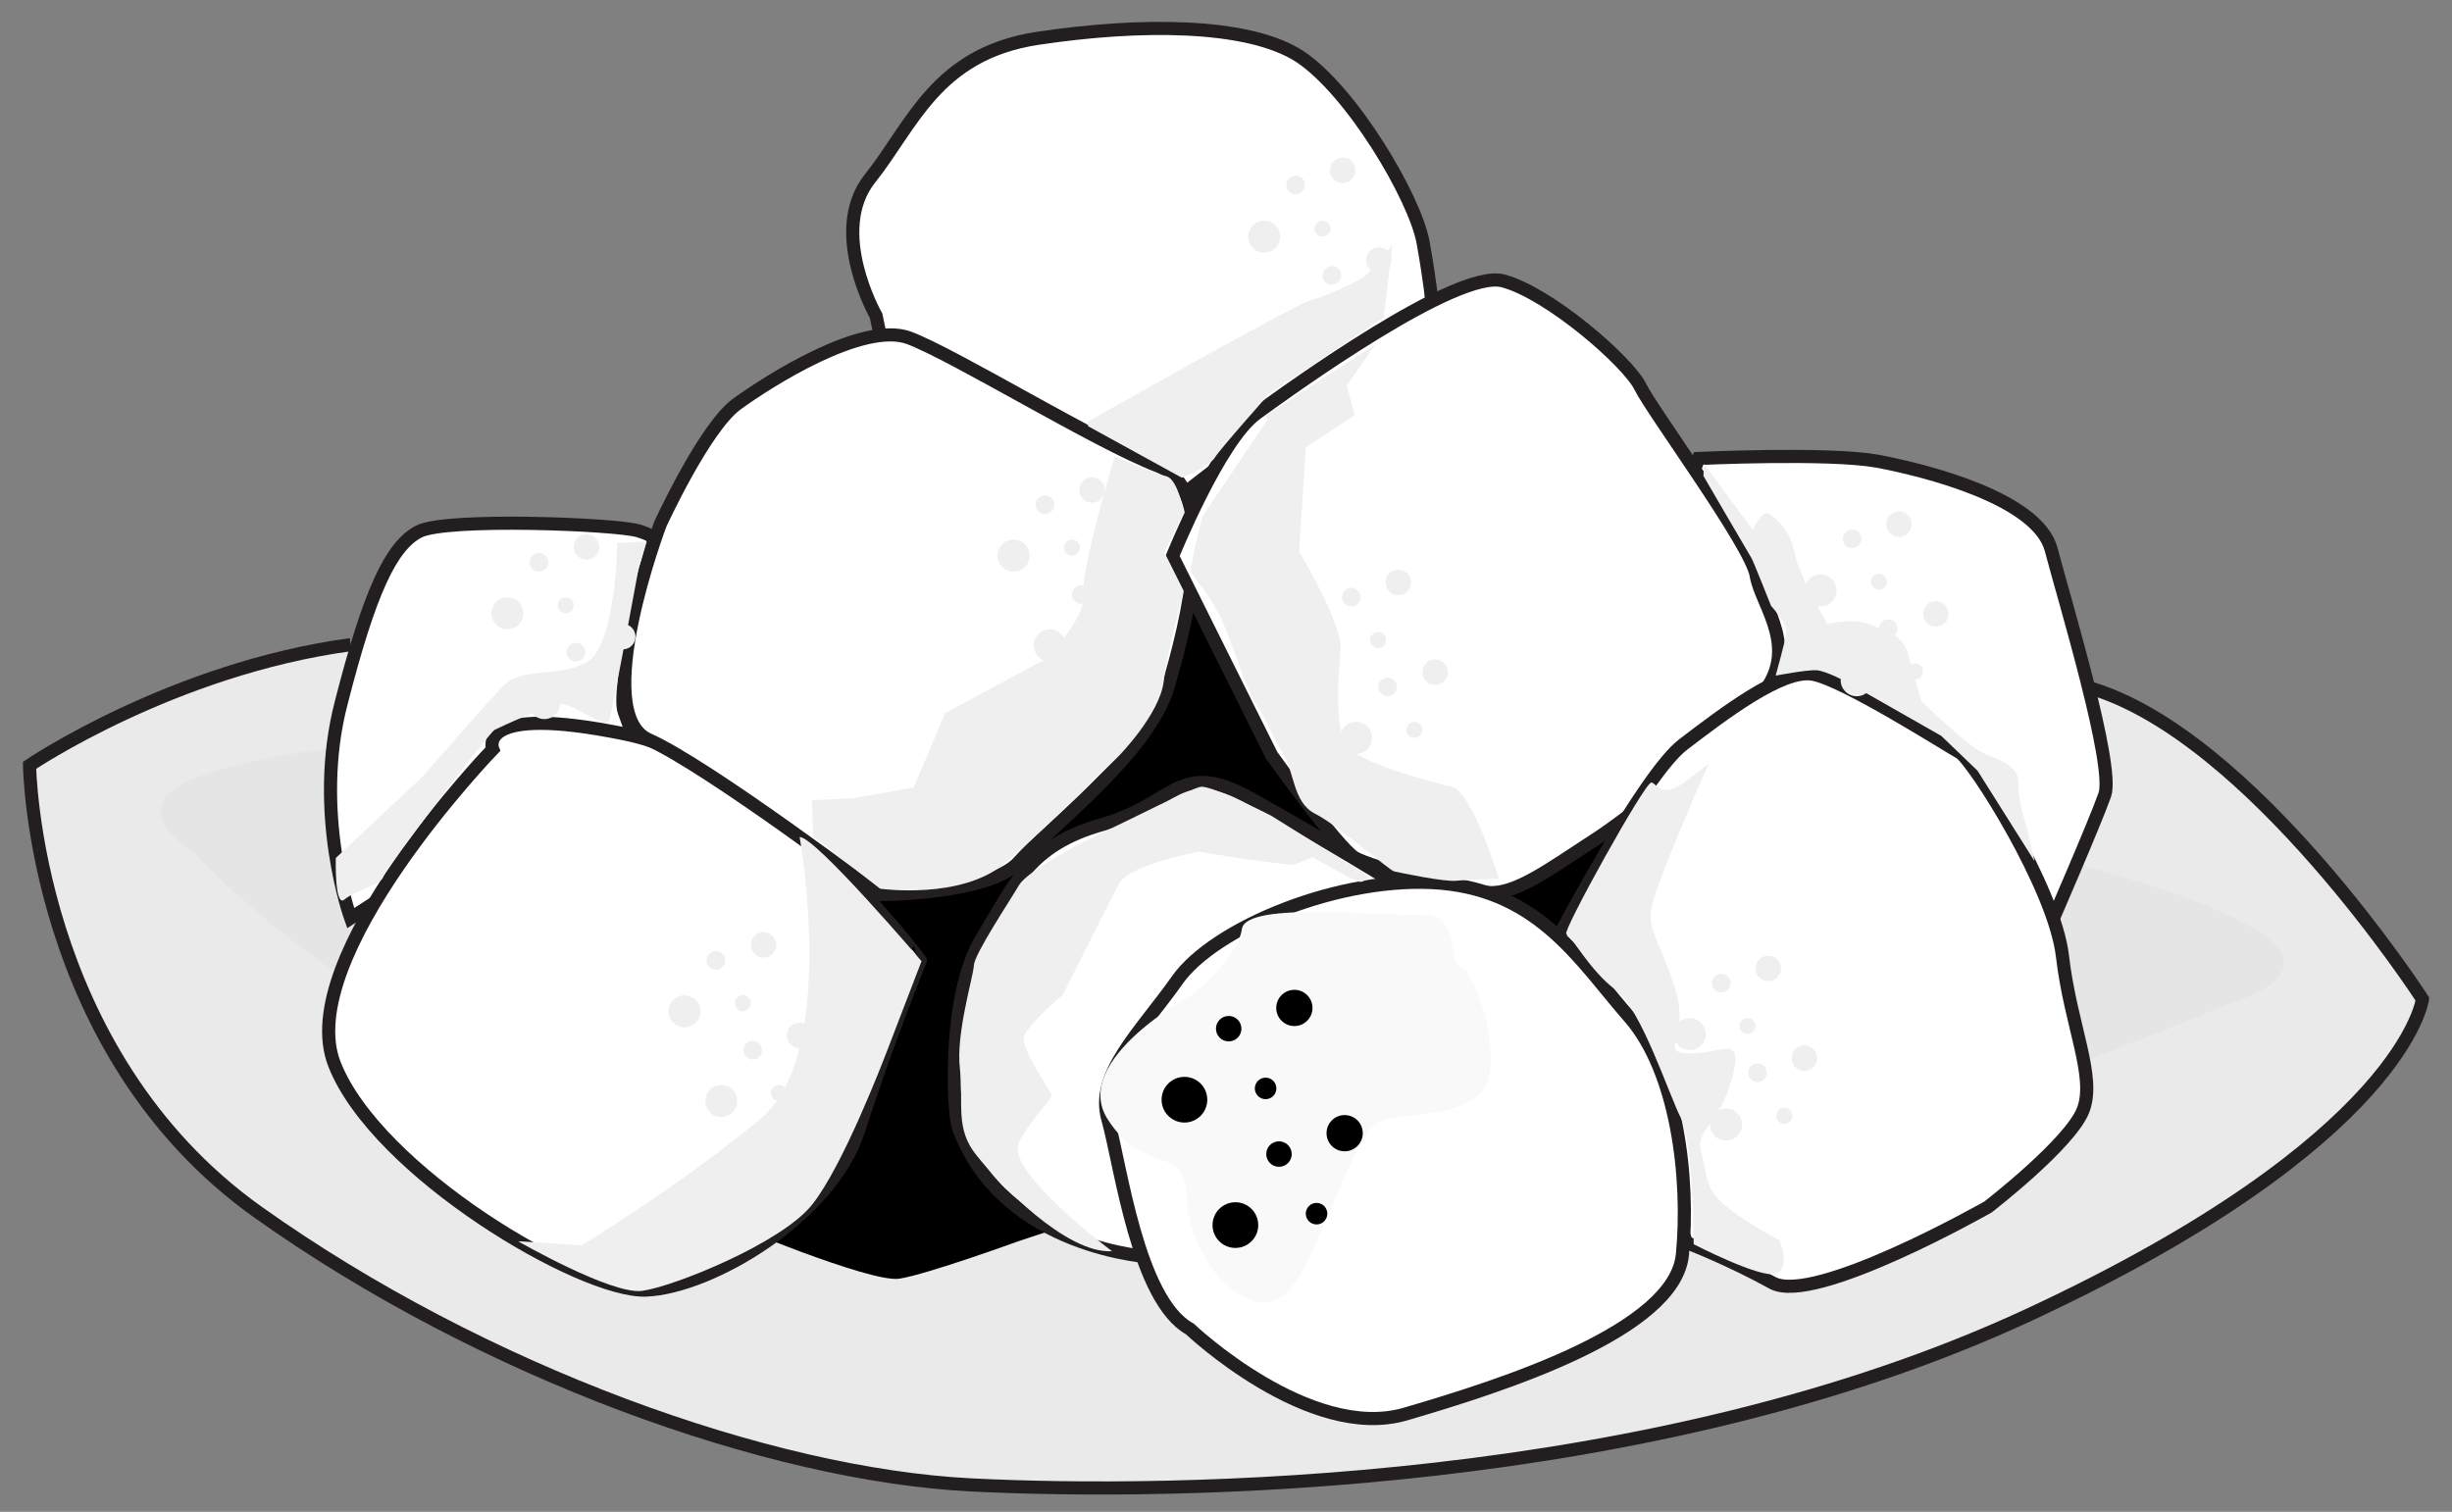 <?xml version="1.0" encoding="utf-8"?>
<!-- Generator: Adobe Illustrator 24.2.3, SVG Export Plug-In . SVG Version: 6.00 Build 0)  -->
<svg version="1.1" id="Layer_1" xmlns="http://www.w3.org/2000/svg" xmlns:xlink="http://www.w3.org/1999/xlink" x="0px" y="0px"
	 viewBox="0 0 186.71 115.15" style="enable-background:new 0 0 186.71 115.15;" xml:space="preserve">
<rect x="0" y="0" width="186.71" height="115.15" fill="#808080" stroke="none"/>
<style type="text/css">
	.st0{display:none;fill:#231F20;stroke:#FFFFFF;}
	.st1{fill:#EAEAEA;stroke:#231F20;}
	.st2{fill:#E5E5E5;}
	.st3{fill:#FFFFFF;stroke:#231F20;stroke-miterlimit:10;}
	.st4{fill:#EFEFEF;}
	.st5{fill:#F9F9F9;}
	.st6{fill:#C9C9C9;}
	.st7{fill:#2D0000;}
	.st8{fill:#FDAE49;stroke:#231F20;stroke-miterlimit:10;}
	.st9{fill:#BC701D;}
	.st10{fill:#FFEAAE;}
	.st11{fill:#A32A02;}
	.st12{fill:#F47E2F;stroke:#231F20;stroke-miterlimit:10;}
	.st13{fill:#F16130;}
	.st14{fill:#A8422A;stroke:#231F20;stroke-miterlimit:10;}
	.st15{fill:#963923;}
	.st16{fill:#FCBA2E;stroke:#231F20;stroke-miterlimit:10;}
	.st17{fill:#F79830;}
	.st18{fill:#DE1A22;stroke:#231F20;stroke-miterlimit:10;}
	.st19{fill:#BF151B;}
	.st20{fill:#F47E2F;stroke:#0F0F0F;stroke-miterlimit:10;}
	.st21{fill:#FDC160;}
	.st22{fill:#FBB65E;}
	.st23{fill:#C9CF2C;stroke:#231F20;stroke-miterlimit:10;}
	.st24{fill:#B1B826;}
	.st25{fill:#A8422A;}
	.st26{fill:#F2F2F2;}
	.st27{fill:none;stroke:#0F0F0F;stroke-miterlimit:10;}
	.st28{fill:#EDEDED;}
</style>
<rect x="-211.5" y="102.98" class="st0" width="628" height="780"/>
<g>
	<path class="st1" d="M159.04,52.37c12.4,3.57,25.42,23.73,25.42,23.73s-1.33,10.72-29.96,24.04s-65.18,13.73-80.54,12.96
		c-15.36-0.77-37.16-8.57-54.31-20.77S2.25,58.29,2.25,58.29s10.87-7.35,24.45-9.19"/>
	<path class="st2" d="M14.86,65.03c0,0,49,55.89,154.7,11.48c25.83-8.32-70.84-23.12-92.23-22.05S-0.66,54.72,14.86,65.03z"/>
	<path d="M55.18,93.05c0,0,11.13,4.7,13.32,4.34s8.93-2.81,8.93-2.81s27.61-9.19,29.96-10c2.35-0.82,20.62,3.98,25.93,1.84
		c5.31-2.14,20.16-9.39,21.44-12.5c1.33-3.16-10.72-21.13-10.72-21.13s-9.34-0.41-26.74-10.46S91.72,31.55,91.72,31.55L71,47.07
		L58.5,75.09L55.18,93.05z"/>
	<path class="st3" d="M129.34,34.92c0,0,9.85-0.46,13.58,0.2c3.78,0.71,12.25,2.86,13.27,6.74s4.85,16.49,4.08,18.68
		s-4.24,10.16-4.24,10.16l-11.13-4.19l-11.13-9.85l-6.38-16.43L129.34,34.92z"/>
	<path class="st3" d="M66.71,24.05c0,0-3.67-6.43-0.46-10.46c3.22-4.03,5-9.49,12.76-10.67c7.76-1.17,16.03-1.17,19.96,1.38
		c3.93,2.6,8.73,10.67,9.39,14.14c0.61,3.47,0.66,4.54,0.66,4.54L90.24,37.52l-2.45,0.97L67.33,27.01L66.71,24.05z"/>
	<path class="st3" d="M26.7,69.93c0,0-2.91-8.06-0.71-16.43c2.14-8.37,3.78-11.94,5.92-13.02c2.09-1.07,15.01-0.56,16.69-0.05
		c1.68,0.51,1.12,0.82,1.12,0.82s-2.86,11.13-2.19,12.96c0.66,1.84,0.66,1.84,0.66,1.84L26.7,69.93z"/>
	<path class="st3" d="M37.52,57.07c0,0-15.26,15.82-12.05,23.99s18.83,17.4,23.73,17.2s14.04-5.56,16.18-12.15
		c2.09-6.58,4.7-12.96,4.7-12.96S59.06,58.24,47.57,55.9C36.09,53.55,37.52,57.07,37.52,57.07z"/>
	<path class="st3" d="M66.87,68.14c0,0,8.52,0,10.72-2.5c2.19-2.5,9.85-8.27,11.33-13.27s4.03-15.06-0.77-16.89
		c-4.75-1.84-15.41-8.42-18.94-9.75C65.69,24.45,58.55,29,56.1,30.78c-2.45,1.79-5.82,9.14-5.82,9.14s-5.46,14.44-0.87,16.43
		C53.9,58.35,66.87,68.14,66.87,68.14z"/>
	<path class="st3" d="M96.83,57.53l-7.55-15.16c0,0,3.57-8.83,6.38-10.87s15.26-11.02,18.78-10.11c3.52,0.92,9.54,6.18,10.46,8.06
		c0.92,1.89,8.47,12.1,8.83,14.39c0.36,2.3,3.62,5.77,0.05,9.49c-3.57,3.78-8.98,8.47-12.4,10.67c-3.37,2.19-5.97,4.13-8.01,3.98
		s-8.88-1.89-10.21-2.65C101.83,64.52,96.83,57.53,96.83,57.53z"/>
	<path class="st3" d="M118.62,71.46c0,0,6.53-12.45,9.54-14.75c3.01-2.3,7.55-5.77,9.85-5.36c2.3,0.36,10.21,5.41,11.23,5.97
		c0.97,0.56,7.2,10.26,7.81,15.52c0.61,5.26,2.55,9.14,1.58,11.69c-0.97,2.55-7.25,7.4-7.25,7.4s-13.27,7.55-16.43,5.77
		c-3.22-1.79-6.53-3.06-6.53-3.06s-3.98-11.13-6.02-14.14C120.3,77.54,118.62,71.46,118.62,71.46z"/>
	<path class="st3" d="M72.99,85.91c-0.46-1.28-0.82-10.16,1.74-14.39c2.55-4.19,3.62-7.15,9.24-8.73c5.56-1.58,5.77-5.05,11.33-1.94
		c5.56,3.11,11.38,6.69,11.38,6.69S83.2,82.54,87.28,93.87c4.13,11.33,0.56,1.89,0.56,1.89S76.41,95.25,72.99,85.91z"/>
	<path class="st3" d="M90.6,101.22c0,0,9.09,8.63,16.43,6.48s20.52-6.33,21.08-12.15c0.56-5.82-0.41-13.93-4.03-18.07
		c-3.67-4.19-6.79-9.54-14.34-10.21c-7.55-0.66-17.3,3.37-20.11,7.4c-2.81,3.98-6.28,7.15-5.26,10.62
		C85.34,88.71,86.62,99.02,90.6,101.22z"/>
	<path class="st4" d="M60.89,63.76c0,0,2.96,16.49-2.96,21.44c-5.92,4.95-13.63,9.65-13.63,9.65l-4.85-0.31c0,0,7.09,4.08,9.44,3.78
		c2.35-0.31,10.62-3.62,12.96-6.58c2.35-2.96,5.36-10.82,5.77-11.89c0.41-1.07,2.55-6.64,2.55-6.64S62.02,63.65,60.89,63.76z"/>
	<path class="st4" d="M47.01,41.35c0,0-0.1,7.96-2.4,9.14c-2.3,1.17-4.85,0.2-6.43,1.89c-1.58,1.68-5.97,6.74-5.97,6.74l-6.64,6.23
		c0,0-0.1,3.83,0.66,3.16c0.77-0.66,2.81-1.12,2.96-1.74c0.15-0.56,8.06-10.97,8.47-11.18c0.41-0.2,4.39-2.09,5.31-1.94
		s3.22,1.94,3.42,1.22c0.26-0.77,2.25-11.64,2.25-11.64l0.61-1.99L47.01,41.35z"/>
	<g id="Layer_3_1_">
		<path class="st4" d="M82.84,32.11c0,0,15.87-8.98,16.95-9.24c1.07-0.26,3.67-1.43,4.19-1.89c0.51-0.46,2.04-2.3,2.04-2.3
			l-0.66,5.51l-8.73,5.82c0,0-3.73,4.19-4.13,4.85s-2.5,1.53-2.5,1.53l-7.15-3.93"/>
		<path class="st4" d="M84.88,34.76c0,0-2.6,8.68-2.4,10.57c0.2,1.94-3.01,4.95-3.01,4.95l-7.5,4.03l-2.4,5.67l-4.59,0.82
			l-3.16,0.15l0.1,2.76l5.1,3.98c0,0,6.18,0.87,9.49-1.94c3.32-2.81,8.68-8.17,8.68-8.17s3.11-3.16,3.42-5.67
			c0.31-2.5,1.53-6.89,1.53-6.89l-1.48-2.96l1.48-3.01c0,0-0.41-2.45-1.28-2.76C88,36.09,84.88,34.76,84.88,34.76z"/>
		<path class="st4" d="M84.68,95.3c0,0-8.17-6.07-7.09-8.27c1.07-2.19,2.71-3.27,2.45-3.73c-0.26-0.46-2.19-3.37-2.09-4.24
			c0.1-0.87,2.96-3.27,2.96-3.27s3.52-6.99,4.29-8.47c0.77-1.48,6.07-2.45,6.07-2.45l3.83,0.61l3.37,0.41l1.48-0.61
			c0,0,3.22,1.89,3.62,1.89s0.66-0.41,0.66-0.41l-7.45-4.64c0,0-4.59-2.35-5.36-2.19c-0.82,0.15-5.87,2.76-7.15,3.32
			c-1.28,0.61-5.97,2.96-6.69,4.19s-3.37,5.21-3.42,6.07c-0.05,0.92-1.38,5.21-1.07,7.86c0.31,2.65-0.41,4.59,1.28,6.64
			C76.05,90.14,81.16,95.5,84.68,95.3z"/>
		<path class="st4" d="M96.52,31.96l-4.95,7.35c0,0-1.02,3.93-0.87,4.29s1.53,1.74,2.45,3.88s1.79,5.21,2.55,6.28
			c0.77,1.07,1.07,2.09,1.94,3.52c0.92,1.38,0.77,3.83,2.5,4.7c1.74,0.87,5.61,4.29,6.02,4.39c0.46,0.1,3.83,0.82,4.75,0.71
			c0.97-0.1,3.22-0.15,3.22-0.15s-1.99-6.58-3.57-6.99c-1.58-0.41-7.4-1.84-8.17-3.37c-0.71-1.53-0.51-4.95-0.31-6.99
			c0.2-2.04-3.16-7.55-3.16-7.55l0.51-7.96l3.73-2.45l-0.61-2.25l2.19-3.16l-8.42,5.46L96.52,31.96z"/>
		<path class="st4" d="M129.75,35.33c0.15,0.2,3.73,5.05,3.73,5.05s0.71-1.68,1.28-1.22c0.56,0.46,1.48,1.07,1.89,2.96
			c0.41,1.89,2.5,5.41,2.5,5.41s2.14-0.56,3.52,0.15c1.38,0.71,2.3,0.61,2.76,2.6c0.51,1.99,0.87,3.11,0.87,3.11
			s3.67,3.62,4.95,4.08c1.28,0.46,2.55,1.07,2.45,2.25c-0.1,1.17,0.71,3.57,0.71,3.57l0.51,2.3l-4.34-6.89l-2.76-2.65l-7.25-4.13
			c0,0-1.53-0.82-2.25-0.87c-0.71-0.05-3.11,0.41-3.11,0.41s0.71-2.55,0.82-3.27c0.1-0.66-1.17-2.04-1.17-2.04s-1.38-3.47-1.48-3.62
			c-0.1-0.15-3.67-6.28-3.67-6.28L129.75,35.33z"/>
		<path class="st4" d="M130.1,58.19c0,0-4.24,9.54-4.39,11.18c-0.15,1.63,0.46,1.79,1.79,5.77c1.33,3.98-1.33,5,1.12,5.1
			c2.45,0.05,4.29-1.63,3.22,2.04s-2.81,3.73-2.3,5.51c0.51,1.79,0.2,2.71,1.89,4.08c1.68,1.38,4.08,2.6,4.08,2.6
			s0.87,2.14-0.31,2.55c-1.17,0.36-6.23-2.25-6.23-2.25s-0.05-7.81-0.97-9.6c-0.92-1.79-3.06-8.42-5-9.8
			c-1.89-1.38-3.37-4.13-3.73-4.24c-0.36-0.1,6.02-11.64,6.48-11.53c0.46,0.1,0.77,1.28,2.55-0.05
			C130.1,58.19,130.1,58.19,130.1,58.19z"/>
		<path class="st5" d="M90.8,75.75c0,0-9.39,5-6.43,9.54c2.96,4.54,5.87,1.53,6.02,6.12c0.15,4.59,4.7,9.44,7.35,7.25
			c2.65-2.19,5.16-12.5,7.4-13.27c2.25-0.77,6.99-0.26,8.06-2.86c1.07-2.6-0.87-8.52-1.94-8.83s-0.05-4.19-2.96-4.03
			s-13.37-1.07-13.73,1.07C94.27,72.94,90.8,75.75,90.8,75.75z"/>
		<g>
			<circle cx="90.19" cy="83.76" r="1.74"/>
			<circle cx="93.56" cy="78.35" r="0.97"/>
			<circle cx="96.37" cy="82.9" r="0.82"/>
			<circle cx="98.56" cy="76.77" r="1.38"/>
			<circle cx="94.07" cy="93.31" r="1.74"/>
			<circle cx="97.39" cy="87.9" r="0.97"/>
			<circle cx="100.25" cy="92.44" r="0.82"/>
			<circle cx="102.39" cy="86.31" r="1.38"/>
		</g>
		<g>
			<circle class="st4" cx="52.12" cy="77.03" r="1.22"/>
			<circle class="st4" cx="54.51" cy="73.15" r="0.71"/>
			<circle class="st4" cx="56.56" cy="76.41" r="0.61"/>
			<circle class="st4" cx="58.14" cy="71.97" r="0.97"/>
			<circle class="st4" cx="54.92" cy="83.86" r="1.22"/>
			<circle class="st4" cx="57.32" cy="79.99" r="0.71"/>
			<circle class="st4" cx="59.31" cy="83.25" r="0.61"/>
			<circle class="st4" cx="60.89" cy="78.86" r="0.97"/>
		</g>
		<g>
			<circle class="st4" cx="77.18" cy="42.32" r="1.22"/>
			<circle class="st4" cx="79.57" cy="38.44" r="0.71"/>
			<circle class="st4" cx="81.62" cy="41.71" r="0.61"/>
			<circle class="st4" cx="83.15" cy="37.32" r="0.97"/>
			<circle class="st4" cx="79.93" cy="49.16" r="1.22"/>
			<circle class="st4" cx="82.33" cy="45.28" r="0.71"/>
			<circle class="st4" cx="84.37" cy="48.55" r="0.61"/>
			<circle class="st4" cx="85.95" cy="44.16" r="0.97"/>
		</g>
		<g>
			<circle class="st4" cx="96.26" cy="18.02" r="1.22"/>
			<circle class="st4" cx="98.66" cy="14.09" r="0.71"/>
			<circle class="st4" cx="100.71" cy="17.41" r="0.61"/>
			<circle class="st4" cx="102.24" cy="12.97" r="0.97"/>
			<circle class="st4" cx="99.02" cy="24.86" r="1.22"/>
			<circle class="st4" cx="101.42" cy="20.98" r="0.71"/>
			<circle class="st4" cx="103.46" cy="24.25" r="0.61"/>
			<circle class="st4" cx="104.99" cy="19.81" r="0.97"/>
		</g>
		<g>
			<circle class="st4" cx="100.5" cy="49.36" r="1.22"/>
			<circle class="st4" cx="102.9" cy="45.48" r="0.71"/>
			<circle class="st4" cx="104.94" cy="48.75" r="0.61"/>
			<circle class="st4" cx="106.47" cy="44.36" r="0.97"/>
			<circle class="st4" cx="103.26" cy="56.2" r="1.22"/>
			<circle class="st4" cx="105.66" cy="52.32" r="0.71"/>
			<circle class="st4" cx="107.7" cy="55.59" r="0.61"/>
			<circle class="st4" cx="109.28" cy="51.2" r="0.97"/>
		</g>
		<g>
			<circle class="st4" cx="128.67" cy="78.76" r="1.22"/>
			<circle class="st4" cx="131.07" cy="74.88" r="0.71"/>
			<circle class="st4" cx="133.06" cy="78.15" r="0.61"/>
			<circle class="st4" cx="134.65" cy="73.76" r="0.97"/>
			<circle class="st4" cx="131.43" cy="85.65" r="1.22"/>
			<circle class="st4" cx="133.83" cy="81.72" r="0.71"/>
			<circle class="st4" cx="135.87" cy="84.99" r="0.61"/>
			<circle class="st4" cx="137.4" cy="80.6" r="0.97"/>
		</g>
		<g>
			<circle class="st4" cx="138.63" cy="44.97" r="1.22"/>
			<circle class="st4" cx="141.03" cy="41.04" r="0.71"/>
			<circle class="st4" cx="143.07" cy="44.31" r="0.61"/>
			<circle class="st4" cx="144.6" cy="39.92" r="0.97"/>
			<circle class="st4" cx="141.38" cy="51.81" r="1.22"/>
			<circle class="st4" cx="143.78" cy="47.88" r="0.71"/>
			<circle class="st4" cx="145.82" cy="51.15" r="0.61"/>
			<circle class="st4" cx="147.41" cy="46.76" r="0.97"/>
		</g>
		<g>
			<circle class="st4" cx="38.64" cy="46.71" r="1.22"/>
			<circle class="st4" cx="41.04" cy="42.83" r="0.71"/>
			<circle class="st4" cx="43.08" cy="46.1" r="0.61"/>
			<circle class="st4" cx="44.66" cy="41.66" r="0.97"/>
			<circle class="st4" cx="41.45" cy="53.55" r="1.22"/>
			<circle class="st4" cx="43.85" cy="49.67" r="0.71"/>
			<circle class="st4" cx="45.84" cy="52.93" r="0.61"/>
			<circle class="st4" cx="47.42" cy="48.49" r="0.97"/>
		</g>
	</g>
</g>
</svg>

